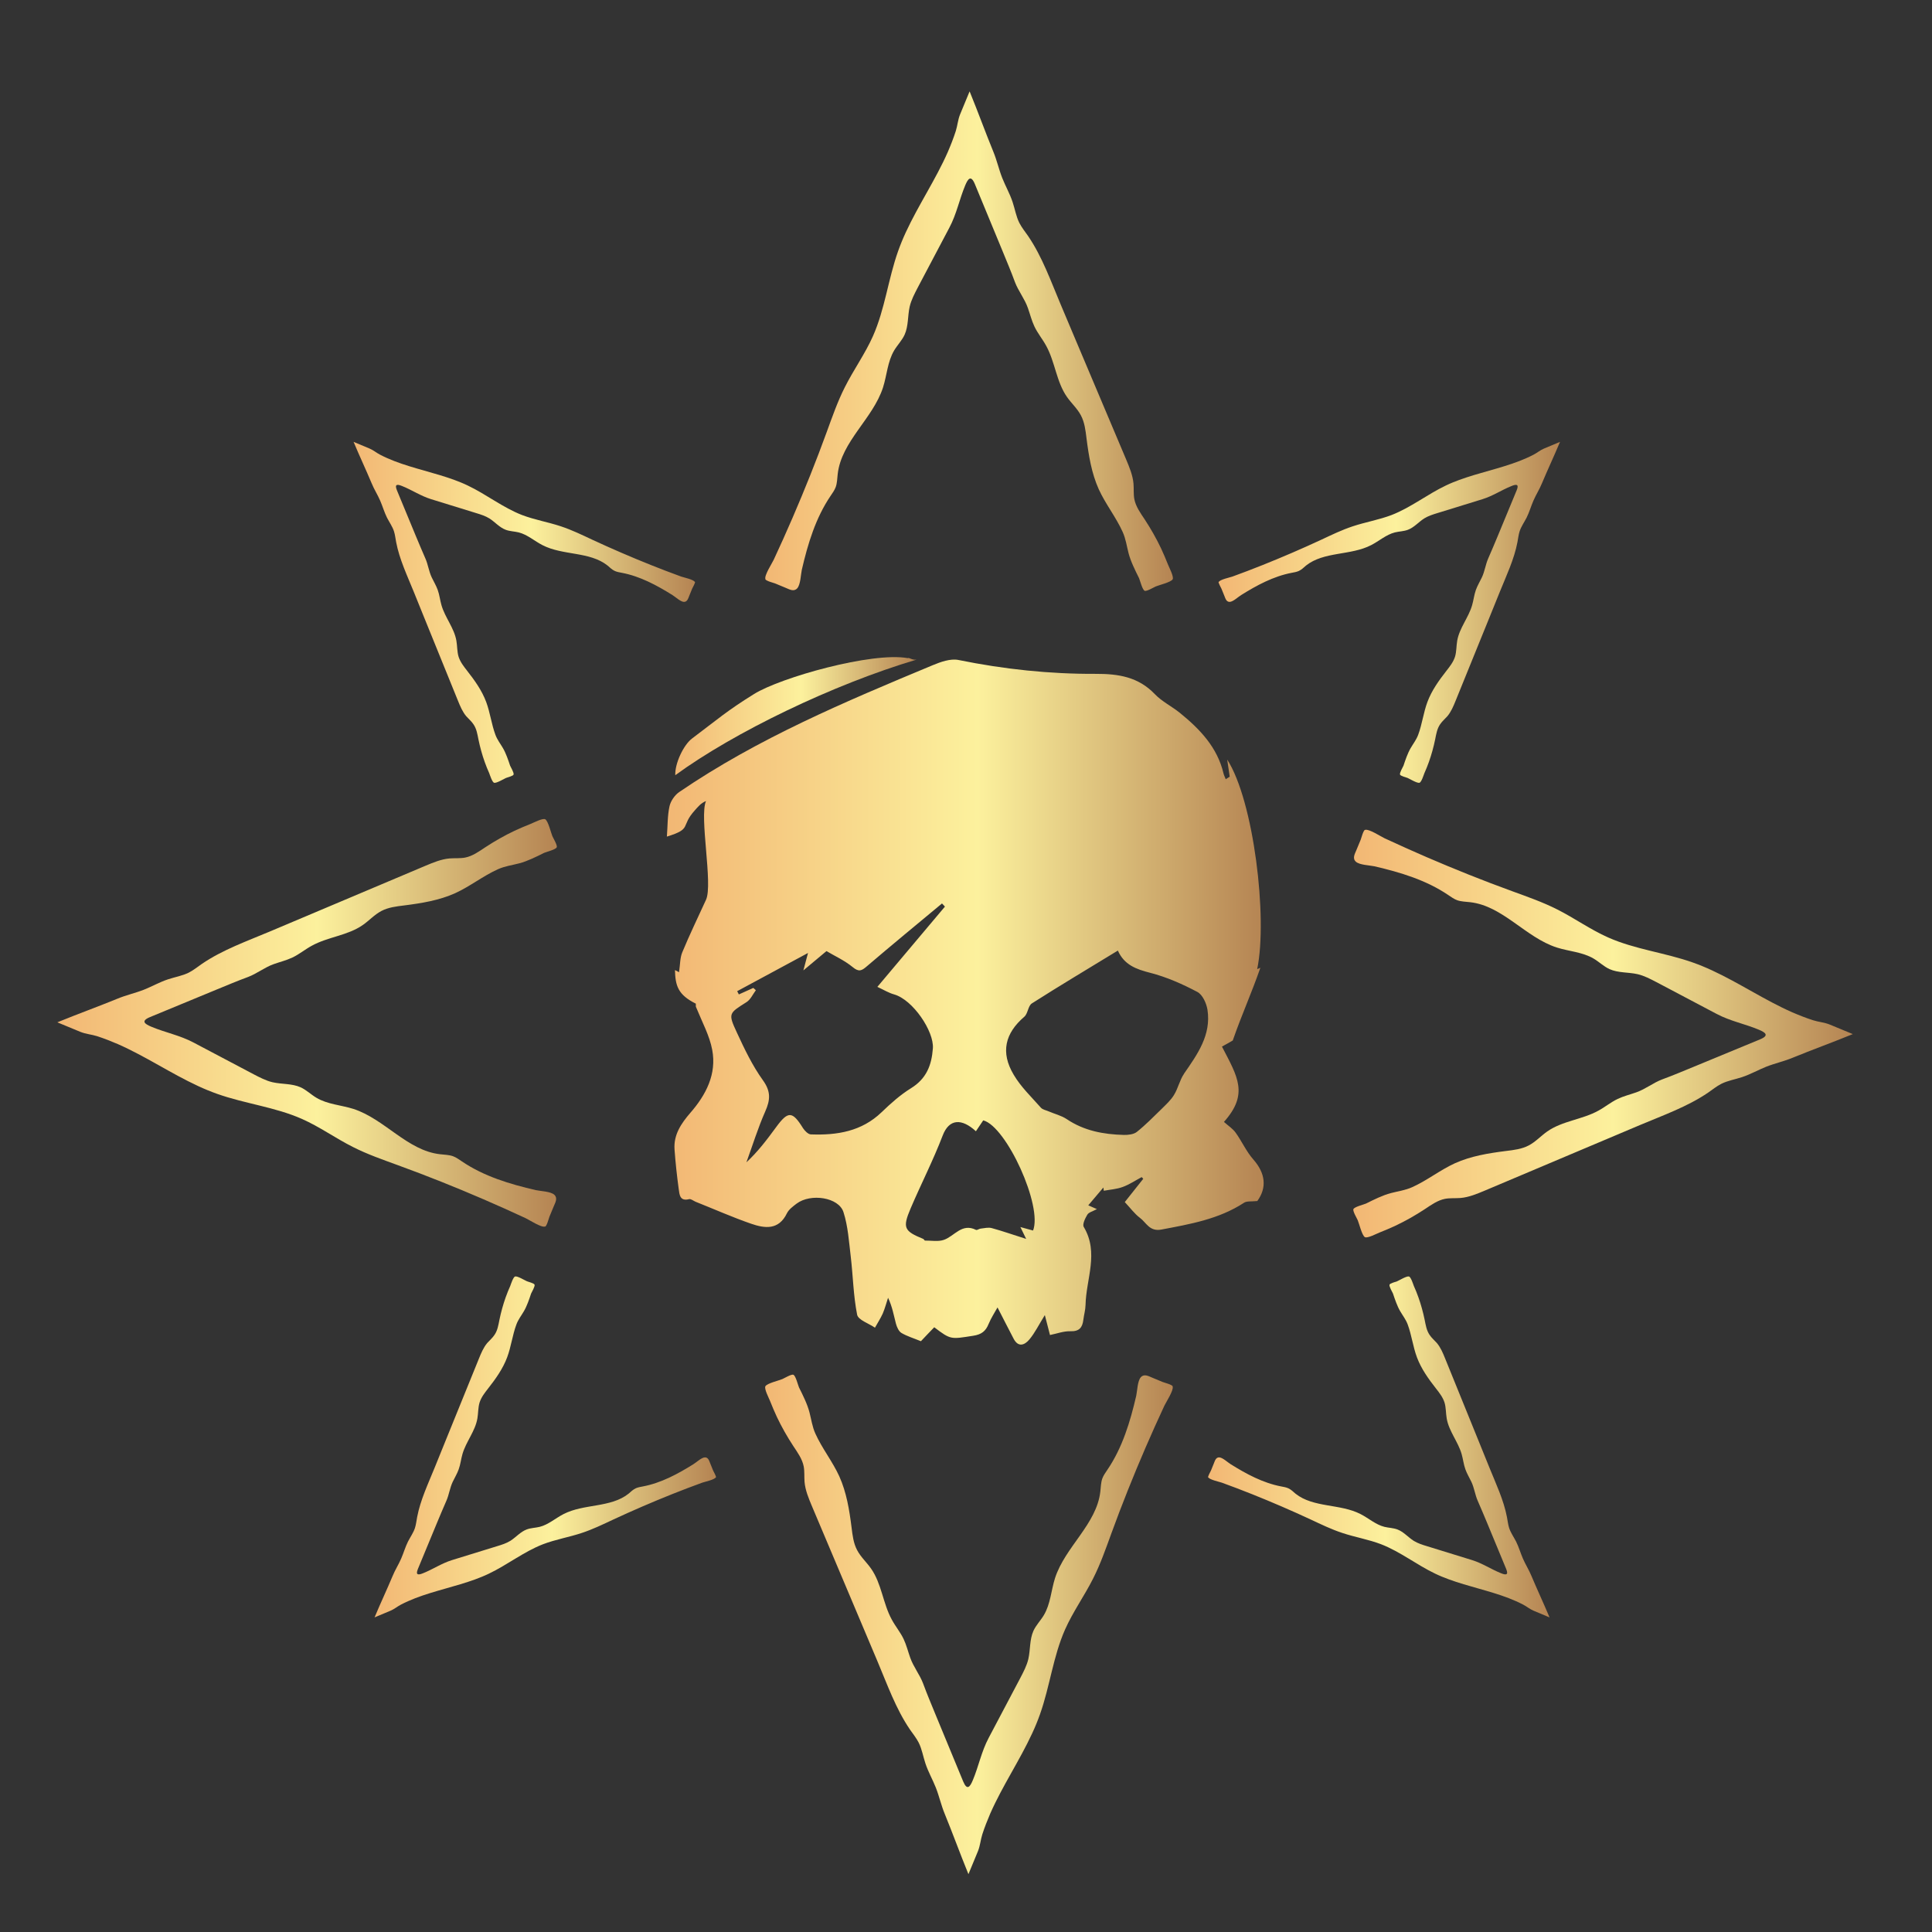 <svg width="160" height="160" viewBox="0 0 160 160" fill="none" xmlns="http://www.w3.org/2000/svg">
<rect x="0" y="0" width="160" height="160" fill="#333333" stroke="none"/>
<path d="M104.117 80.251C104.995 76.019 103.83 66.312 101.632 62.906L101.84 64.322C101.727 64.392 101.623 64.461 101.51 64.531C101.449 64.374 101.371 64.227 101.328 64.062C100.815 61.88 99.364 60.377 97.704 59.03C97.035 58.492 96.227 58.1 95.636 57.483C94.271 56.058 92.629 55.798 90.743 55.806C86.928 55.824 83.14 55.424 79.386 54.659C78.717 54.52 77.9 54.816 77.231 55.094C69.992 58.109 62.771 61.142 56.253 65.591C55.88 65.843 55.541 66.338 55.445 66.773C55.271 67.564 55.297 68.407 55.228 69.284C57.366 68.624 56.314 68.459 57.548 67.103C57.8 66.825 58.026 66.521 58.469 66.338C57.896 67.616 59.06 73.238 58.469 74.516C57.809 75.958 57.114 77.392 56.505 78.861C56.314 79.312 56.331 79.851 56.236 80.512C56.123 80.451 56.01 80.399 55.897 80.338C55.932 81.633 56.14 82.38 57.626 83.119V83.362C58.165 84.683 58.765 85.778 58.982 86.942C59.364 88.95 58.469 90.67 57.175 92.156C56.41 93.042 55.775 93.972 55.862 95.198C55.941 96.292 56.062 97.396 56.21 98.482C56.271 98.934 56.305 99.508 57.07 99.308C57.218 99.273 57.426 99.447 57.609 99.525C59.138 100.133 60.642 100.802 62.197 101.341C63.327 101.732 64.483 101.897 65.169 100.481C65.326 100.159 65.673 99.907 65.969 99.681C67.133 98.804 69.462 99.151 69.853 100.385C70.227 101.55 70.305 102.818 70.453 104.044C70.644 105.651 70.67 107.294 70.983 108.875C71.07 109.318 71.947 109.597 72.46 109.953C72.677 109.562 72.921 109.188 73.103 108.788C73.285 108.363 73.398 107.919 73.546 107.476C73.894 108.206 74.015 108.919 74.198 109.623C74.276 109.901 74.424 110.248 74.65 110.387C75.119 110.665 75.658 110.822 76.266 111.074C76.579 110.744 76.97 110.327 77.37 109.918C78.751 110.97 78.743 110.909 80.594 110.622C81.28 110.518 81.628 110.248 81.871 109.649C82.08 109.145 82.384 108.684 82.61 108.276C83.053 109.136 83.487 109.996 83.939 110.857C84.33 111.613 84.86 111.395 85.251 110.926C85.703 110.387 86.016 109.736 86.529 108.91C86.711 109.597 86.824 110.048 86.955 110.561C87.519 110.448 88.084 110.231 88.64 110.248C89.379 110.274 89.64 109.944 89.718 109.301C89.77 108.884 89.892 108.476 89.9 108.067C89.944 105.921 91.03 103.748 89.753 101.611C89.622 101.402 89.866 100.898 90.048 100.594C90.17 100.394 90.491 100.324 90.839 100.133C90.352 99.925 90.205 99.855 90.126 99.82C90.552 99.317 90.969 98.83 91.378 98.343L91.412 98.613C91.934 98.517 92.481 98.482 92.977 98.3C93.524 98.1 94.028 97.761 94.549 97.483C94.593 97.526 94.636 97.579 94.68 97.622C94.167 98.274 93.646 98.917 93.15 99.551C93.602 100.029 93.95 100.516 94.402 100.855C94.932 101.246 95.193 102.01 96.174 101.828C98.564 101.376 100.945 100.968 103.031 99.603C103.257 99.456 103.63 99.516 104.126 99.464C104.925 98.361 104.812 97.179 103.796 96.023C103.213 95.363 102.848 94.52 102.327 93.798C102.084 93.46 101.71 93.225 101.362 92.912C103.431 90.592 102.492 89.175 101.197 86.673C101.501 86.516 101.797 86.334 102.092 86.169C102.857 83.97 103.613 82.345 104.378 80.147C104.282 80.19 104.187 80.225 104.091 80.268L104.117 80.251ZM73.016 92.104C71.356 93.703 69.323 94.024 67.159 93.946C66.933 93.946 66.646 93.651 66.499 93.425C65.621 92.008 65.265 91.991 64.274 93.347C63.535 94.355 62.779 95.363 61.815 96.258C62.328 94.85 62.771 93.407 63.379 92.034C63.796 91.087 63.848 90.392 63.188 89.471C62.31 88.254 61.65 86.864 61.015 85.491C60.285 83.918 60.364 83.918 61.815 82.997C62.154 82.788 62.345 82.345 62.597 82.006C62.527 81.945 62.458 81.876 62.388 81.815C61.989 81.998 61.589 82.18 61.189 82.354C61.146 82.267 61.094 82.171 61.05 82.085C62.918 81.076 64.778 80.077 66.916 78.921C66.751 79.538 66.681 79.808 66.533 80.364C67.272 79.747 67.802 79.304 68.445 78.765C69.097 79.156 69.931 79.53 70.609 80.086C71.13 80.52 71.356 80.399 71.799 80.016C73.85 78.261 75.936 76.549 78.013 74.82C78.091 74.907 78.178 74.994 78.256 75.081C76.431 77.253 74.598 79.425 72.66 81.728C73.198 81.98 73.607 82.232 74.05 82.354C75.606 82.797 77.361 85.413 77.257 86.82C77.152 88.219 76.727 89.323 75.458 90.114C74.572 90.661 73.772 91.374 73.016 92.104ZM85.547 101.906C85.182 101.802 84.886 101.724 84.504 101.619C84.634 101.897 84.73 102.089 84.982 102.601C83.852 102.245 83.001 101.941 82.132 101.706C81.845 101.628 81.515 101.715 81.202 101.75C81.072 101.767 80.915 101.897 80.828 101.854C79.655 101.263 79.047 102.375 78.169 102.679C77.7 102.845 77.126 102.732 76.605 102.74C76.561 102.74 76.518 102.627 76.457 102.601C74.867 101.949 74.728 101.689 75.415 100.072C76.275 98.056 77.283 96.093 78.065 94.05C78.604 92.634 79.646 92.608 80.82 93.685C81.028 93.373 81.228 93.077 81.428 92.782C83.357 93.294 86.372 99.916 85.547 101.923V101.906ZM98.052 88.932C97.695 89.454 97.565 90.131 97.226 90.679C96.965 91.113 96.566 91.469 96.201 91.835C95.531 92.486 94.88 93.155 94.15 93.738C93.889 93.946 93.428 93.998 93.072 93.99C91.395 93.946 89.779 93.651 88.336 92.677C87.893 92.382 87.337 92.252 86.833 92.034C86.616 91.939 86.338 91.895 86.199 91.73C85.416 90.844 84.539 90.01 83.948 89.002C82.844 87.151 83.235 85.569 84.826 84.205C85.13 83.944 85.138 83.301 85.451 83.101C87.78 81.615 90.161 80.199 92.577 78.722C93.098 79.903 94.089 80.268 95.253 80.564C96.609 80.911 97.921 81.494 99.155 82.145C99.59 82.371 99.911 83.084 99.998 83.623C100.32 85.717 99.164 87.316 98.052 88.923V88.932Z" fill="url(#paint0_linear_308_77)"/>
<path d="M55.923 64.192C55.888 63.202 56.618 61.681 57.313 61.159C59.46 59.543 60.207 58.865 62.449 57.475C64.656 56.102 72.225 53.973 75.171 54.503C75.31 54.433 75.519 54.685 75.91 54.625C68.967 56.693 60.807 60.638 55.932 64.192H55.923Z" fill="url(#paint1_linear_308_77)"/>
<path d="M97.122 114.81C97.052 114.663 96.453 114.515 96.296 114.454C96.009 114.332 95.723 114.219 95.436 114.098C95.123 113.967 94.758 113.75 94.48 114.054C94.202 114.358 94.184 115.193 94.098 115.592C93.602 117.73 92.959 119.876 91.717 121.71C91.56 121.945 91.386 122.179 91.291 122.44C91.169 122.779 91.169 123.153 91.126 123.518C90.822 126.229 88.206 128.106 87.372 130.695C87.05 131.712 86.998 132.833 86.451 133.754C86.181 134.206 85.799 134.588 85.582 135.066C85.26 135.788 85.338 136.613 85.164 137.387C85.034 137.943 84.765 138.447 84.504 138.951C83.626 140.611 82.757 142.262 81.88 143.921C81.271 145.068 81.054 146.259 80.567 147.423C80.342 147.962 80.098 148.327 79.768 147.536C79.012 145.703 78.247 143.86 77.491 142.027C77.135 141.158 76.77 140.298 76.448 139.42C76.17 138.681 75.649 138.047 75.38 137.282C75.197 136.77 75.067 136.231 74.832 135.735C74.563 135.171 74.154 134.684 73.859 134.137C73.12 132.798 73.016 131.156 72.138 129.905C71.773 129.383 71.278 128.94 70.983 128.375C70.678 127.802 70.6 127.133 70.522 126.489C70.34 125.047 70.105 123.587 69.505 122.258C68.941 121.024 68.08 119.955 67.524 118.721C67.263 118.139 67.194 117.565 67.037 116.965C66.864 116.288 66.481 115.523 66.168 114.897C66.082 114.697 65.899 113.941 65.708 113.854C65.551 113.776 64.952 114.141 64.787 114.211C64.526 114.324 63.527 114.558 63.388 114.802C63.266 115.01 63.683 115.792 63.77 116.018C63.944 116.461 64.135 116.905 64.335 117.339C64.735 118.182 65.195 118.99 65.708 119.772C66.055 120.294 66.438 120.824 66.559 121.441C66.638 121.858 66.594 122.292 66.629 122.727C66.69 123.422 66.968 124.082 67.237 124.725C68.619 127.993 70.001 131.269 71.382 134.536C71.817 135.562 72.243 136.578 72.677 137.604C73.477 139.498 74.189 141.514 75.354 143.226C75.606 143.591 75.884 143.93 76.084 144.321C76.353 144.86 76.448 145.468 76.64 146.042C76.866 146.728 77.231 147.363 77.5 148.04C77.787 148.77 77.943 149.509 78.247 150.239C78.908 151.855 79.499 153.489 80.159 155.105C80.177 155.14 80.185 155.175 80.203 155.209C80.463 154.575 80.733 153.932 80.993 153.298C81.176 152.846 81.202 152.385 81.35 151.916C81.541 151.325 81.767 150.752 82.01 150.187C83.018 147.901 84.426 145.824 85.477 143.556C85.721 143.035 85.938 142.505 86.129 141.966C86.946 139.663 87.215 137.178 88.206 134.945C88.858 133.476 89.805 132.164 90.526 130.73C91.134 129.531 91.578 128.254 92.038 126.993C92.907 124.604 93.854 122.24 94.862 119.903C95.366 118.738 95.888 117.574 96.427 116.418C96.557 116.14 97.217 115.123 97.113 114.836L97.122 114.81Z" fill="url(#paint2_linear_308_77)"/>
<path d="M63.379 47.968C63.449 48.116 64.048 48.264 64.205 48.324C64.491 48.446 64.778 48.559 65.065 48.681C65.378 48.811 65.743 49.028 66.021 48.724C66.299 48.42 66.316 47.586 66.403 47.186C66.898 45.048 67.542 42.902 68.784 41.068C68.941 40.834 69.114 40.599 69.21 40.338C69.332 39.999 69.332 39.626 69.375 39.261C69.679 36.55 72.295 34.672 73.129 32.083C73.451 31.066 73.503 29.945 74.05 29.024C74.32 28.572 74.702 28.19 74.919 27.712C75.241 26.991 75.163 26.165 75.336 25.392C75.467 24.836 75.736 24.332 75.997 23.828C76.874 22.168 77.743 20.517 78.621 18.857C79.229 17.71 79.447 16.519 79.933 15.355C80.159 14.816 80.403 14.451 80.733 15.242C81.489 17.076 82.254 18.918 83.01 20.751C83.366 21.62 83.731 22.481 84.052 23.358C84.33 24.097 84.852 24.731 85.121 25.496C85.304 26.009 85.434 26.547 85.669 27.043C85.938 27.608 86.346 28.094 86.642 28.642C87.38 29.98 87.485 31.622 88.362 32.874C88.727 33.395 89.223 33.838 89.518 34.403C89.822 34.977 89.901 35.646 89.979 36.289C90.161 37.731 90.396 39.191 90.996 40.521C91.56 41.755 92.421 42.824 92.977 44.058C93.237 44.64 93.307 45.213 93.463 45.813C93.637 46.491 94.02 47.255 94.332 47.881C94.419 48.081 94.602 48.837 94.793 48.924C94.949 49.002 95.549 48.637 95.714 48.568C95.975 48.455 96.974 48.22 97.113 47.977C97.235 47.768 96.818 46.986 96.731 46.76C96.557 46.317 96.366 45.874 96.166 45.439C95.766 44.596 95.306 43.788 94.793 43.006C94.445 42.485 94.063 41.955 93.941 41.338C93.863 40.92 93.907 40.486 93.872 40.051C93.811 39.356 93.533 38.696 93.264 38.053C91.882 34.785 90.5 31.509 89.118 28.242C88.684 27.217 88.258 26.2 87.824 25.174C87.024 23.28 86.312 21.264 85.147 19.552C84.895 19.187 84.617 18.848 84.417 18.457C84.148 17.919 84.052 17.31 83.861 16.737C83.635 16.05 83.27 15.416 83.001 14.738C82.714 14.008 82.558 13.269 82.254 12.539C81.593 10.923 81.002 9.289 80.342 7.673C80.324 7.638 80.316 7.604 80.298 7.569C80.038 8.203 79.768 8.846 79.507 9.481C79.325 9.932 79.299 10.393 79.151 10.862C78.96 11.453 78.734 12.027 78.491 12.592C77.483 14.877 76.075 16.954 75.023 19.222C74.78 19.743 74.563 20.273 74.372 20.812C73.555 23.115 73.286 25.6 72.295 27.834C71.643 29.302 70.696 30.614 69.975 32.048C69.366 33.247 68.923 34.525 68.463 35.785C67.594 38.175 66.647 40.538 65.638 42.876C65.135 44.04 64.613 45.205 64.074 46.36C63.944 46.639 63.283 47.655 63.388 47.942L63.379 47.968Z" fill="url(#paint3_linear_308_77)"/>
<path d="M113.042 68.719C112.894 68.789 112.746 69.389 112.685 69.545C112.564 69.832 112.451 70.119 112.329 70.405C112.199 70.718 111.981 71.083 112.286 71.361C112.59 71.639 113.424 71.657 113.824 71.743C115.961 72.239 118.108 72.882 119.941 74.125C120.176 74.281 120.411 74.455 120.671 74.55C121.01 74.672 121.384 74.672 121.749 74.716C124.46 75.02 126.337 77.635 128.927 78.469C129.943 78.791 131.064 78.843 131.985 79.391C132.437 79.66 132.82 80.042 133.298 80.26C134.019 80.581 134.844 80.503 135.618 80.677C136.174 80.807 136.678 81.076 137.182 81.337C138.842 82.215 140.493 83.084 142.153 83.962C143.3 84.57 144.49 84.787 145.655 85.274C146.193 85.5 146.558 85.743 145.768 86.073C143.934 86.829 142.092 87.594 140.258 88.35C139.389 88.706 138.529 89.071 137.651 89.393C136.913 89.671 136.278 90.192 135.514 90.462C135.001 90.644 134.462 90.774 133.967 91.009C133.402 91.278 132.915 91.687 132.368 91.982C131.03 92.721 129.387 92.825 128.136 93.703C127.614 94.068 127.171 94.563 126.606 94.859C126.033 95.163 125.364 95.241 124.721 95.319C123.278 95.502 121.818 95.736 120.489 96.336C119.255 96.901 118.186 97.761 116.952 98.317C116.37 98.578 115.796 98.647 115.197 98.804C114.519 98.978 113.754 99.36 113.128 99.673C112.929 99.76 112.173 99.942 112.086 100.133C112.007 100.29 112.372 100.889 112.442 101.054C112.555 101.315 112.79 102.314 113.033 102.454C113.241 102.575 114.023 102.158 114.249 102.071C114.693 101.897 115.136 101.706 115.57 101.506C116.413 101.107 117.221 100.646 118.003 100.133C118.525 99.786 119.055 99.403 119.672 99.282C120.089 99.204 120.524 99.247 120.958 99.212C121.653 99.151 122.314 98.873 122.957 98.604C126.224 97.222 129.5 95.841 132.768 94.459C133.793 94.024 134.81 93.599 135.835 93.164C137.729 92.365 139.745 91.652 141.457 90.488C141.822 90.236 142.161 89.957 142.552 89.758C143.091 89.488 143.699 89.393 144.273 89.201C144.959 88.976 145.594 88.611 146.272 88.341C147.002 88.054 147.74 87.898 148.47 87.594C150.086 86.933 151.72 86.343 153.336 85.682C153.371 85.665 153.406 85.656 153.441 85.639C152.806 85.378 152.163 85.109 151.529 84.848C151.077 84.665 150.616 84.639 150.147 84.492C149.556 84.3 148.983 84.075 148.418 83.831C146.133 82.823 144.056 81.415 141.788 80.364C141.266 80.121 140.736 79.903 140.197 79.712C137.895 78.895 135.409 78.626 133.176 77.635C131.707 76.984 130.395 76.036 128.961 75.315C127.762 74.707 126.485 74.264 125.225 73.803C122.835 72.934 120.471 71.987 118.134 70.979C116.969 70.475 115.805 69.953 114.649 69.415C114.371 69.284 113.354 68.624 113.068 68.728L113.042 68.719Z" fill="url(#paint4_linear_308_77)"/>
<path d="M45.148 101.584C45.295 101.515 45.443 100.915 45.504 100.759C45.626 100.472 45.739 100.185 45.86 99.899C45.991 99.586 46.208 99.221 45.904 98.943C45.6 98.665 44.765 98.647 44.366 98.56C42.228 98.065 40.081 97.422 38.248 96.179C38.013 96.023 37.779 95.849 37.518 95.754C37.179 95.632 36.805 95.632 36.44 95.588C33.729 95.284 31.852 92.669 29.263 91.834C28.246 91.513 27.125 91.461 26.204 90.913C25.752 90.644 25.37 90.262 24.892 90.044C24.17 89.723 23.345 89.801 22.571 89.627C22.015 89.497 21.511 89.228 21.007 88.967C19.348 88.089 17.696 87.22 16.037 86.343C14.89 85.734 13.699 85.517 12.535 85.03C11.996 84.804 11.631 84.561 12.422 84.231C14.255 83.475 16.098 82.71 17.931 81.954C18.8 81.598 19.66 81.233 20.538 80.911C21.277 80.633 21.911 80.112 22.676 79.842C23.188 79.66 23.727 79.53 24.223 79.295C24.787 79.026 25.274 78.617 25.821 78.322C27.16 77.583 28.802 77.479 30.053 76.601C30.575 76.236 31.018 75.741 31.583 75.445C32.156 75.141 32.825 75.063 33.468 74.985C34.911 74.802 36.371 74.568 37.7 73.968C38.934 73.403 40.003 72.543 41.237 71.987C41.819 71.726 42.393 71.657 42.993 71.5C43.67 71.326 44.435 70.944 45.061 70.631C45.261 70.544 46.017 70.362 46.104 70.171C46.182 70.014 45.817 69.415 45.747 69.249C45.634 68.989 45.4 67.99 45.156 67.85C44.948 67.729 44.166 68.146 43.94 68.233C43.497 68.407 43.053 68.598 42.619 68.798C41.776 69.197 40.968 69.658 40.186 70.171C39.664 70.518 39.134 70.901 38.517 71.022C38.1 71.1 37.666 71.057 37.231 71.092C36.536 71.153 35.876 71.431 35.233 71.7C31.965 73.082 28.689 74.463 25.422 75.845C24.396 76.28 23.38 76.705 22.354 77.14C20.46 77.939 18.444 78.652 16.732 79.816C16.367 80.068 16.028 80.346 15.637 80.546C15.098 80.816 14.49 80.911 13.916 81.103C13.23 81.328 12.595 81.693 11.918 81.963C11.188 82.249 10.449 82.406 9.719 82.71C8.103 83.371 6.469 83.961 4.853 84.622C4.818 84.639 4.783 84.648 4.749 84.665C5.383 84.926 6.026 85.195 6.66 85.456C7.112 85.639 7.573 85.665 8.042 85.812C8.633 86.004 9.206 86.23 9.771 86.473C12.057 87.481 14.134 88.889 16.402 89.94C16.923 90.183 17.453 90.401 17.992 90.592C20.295 91.409 22.78 91.678 25.013 92.669C26.482 93.32 27.794 94.268 29.228 94.989C30.427 95.597 31.704 96.04 32.965 96.501C35.354 97.37 37.718 98.317 40.055 99.325C41.22 99.829 42.384 100.35 43.54 100.889C43.818 101.02 44.835 101.68 45.122 101.576L45.148 101.584Z" fill="url(#paint5_linear_308_77)"/>
<path d="M59.295 122.371C59.33 122.266 59.104 121.893 59.06 121.788C58.982 121.589 58.895 121.389 58.817 121.189C58.73 120.972 58.652 120.685 58.374 120.694C58.096 120.702 57.67 121.111 57.426 121.258C56.132 122.067 54.75 122.814 53.238 123.101C53.047 123.135 52.847 123.17 52.664 123.248C52.43 123.353 52.247 123.535 52.056 123.7C50.57 124.882 48.354 124.517 46.66 125.395C45.999 125.734 45.417 126.264 44.696 126.446C44.34 126.533 43.966 126.533 43.618 126.663C43.105 126.855 42.732 127.307 42.271 127.602C41.932 127.811 41.55 127.932 41.176 128.045C39.925 128.428 38.682 128.819 37.431 129.201C36.571 129.47 35.876 129.948 35.059 130.278C34.685 130.435 34.381 130.487 34.607 129.94C35.137 128.662 35.667 127.376 36.197 126.099C36.449 125.499 36.701 124.891 36.962 124.3C37.188 123.796 37.249 123.231 37.492 122.718C37.657 122.371 37.857 122.049 37.987 121.684C38.135 121.276 38.178 120.833 38.3 120.415C38.596 119.39 39.352 118.53 39.534 117.478C39.612 117.035 39.586 116.575 39.717 116.149C39.855 115.714 40.142 115.349 40.42 114.993C41.046 114.194 41.646 113.359 42.002 112.403C42.332 111.517 42.436 110.57 42.767 109.683C42.923 109.266 43.175 108.954 43.392 108.58C43.636 108.163 43.827 107.598 43.983 107.129C44.044 106.99 44.322 106.529 44.27 106.39C44.235 106.277 43.757 106.155 43.644 106.112C43.462 106.034 42.853 105.66 42.662 105.712C42.497 105.756 42.315 106.347 42.254 106.503C42.115 106.807 41.993 107.12 41.88 107.433C41.663 108.041 41.489 108.675 41.359 109.31C41.272 109.744 41.203 110.188 40.95 110.552C40.785 110.804 40.551 110.996 40.351 111.222C40.038 111.595 39.847 112.056 39.664 112.508C38.734 114.802 37.805 117.096 36.866 119.399C36.579 120.111 36.284 120.833 35.997 121.545C35.458 122.875 34.815 124.222 34.546 125.638C34.485 125.942 34.459 126.246 34.364 126.542C34.233 126.942 33.981 127.289 33.79 127.663C33.564 128.115 33.425 128.61 33.225 129.071C33.008 129.575 32.721 130.009 32.513 130.522C32.043 131.643 31.522 132.746 31.053 133.867C31.044 133.893 31.035 133.92 31.018 133.946C31.461 133.763 31.904 133.581 32.347 133.389C32.66 133.259 32.904 133.042 33.208 132.885C33.59 132.686 33.99 132.512 34.39 132.355C36.015 131.73 37.735 131.391 39.369 130.791C39.742 130.652 40.116 130.504 40.472 130.331C42.011 129.601 43.375 128.506 44.965 127.889C46.008 127.489 47.12 127.307 48.189 126.95C49.084 126.655 49.927 126.246 50.779 125.847C52.386 125.099 54.02 124.395 55.671 123.735C56.497 123.405 57.322 123.092 58.156 122.788C58.356 122.718 59.182 122.544 59.277 122.345L59.295 122.371Z" fill="url(#paint6_linear_308_77)"/>
<path d="M100.05 122.371C100.015 122.266 100.241 121.893 100.285 121.788C100.363 121.589 100.45 121.389 100.528 121.189C100.615 120.972 100.693 120.685 100.971 120.694C101.249 120.702 101.675 121.111 101.918 121.258C103.213 122.067 104.595 122.814 106.107 123.101C106.298 123.135 106.498 123.17 106.68 123.248C106.915 123.353 107.098 123.535 107.289 123.7C108.775 124.882 110.991 124.517 112.685 125.395C113.346 125.734 113.928 126.264 114.649 126.446C115.005 126.533 115.379 126.533 115.727 126.663C116.239 126.855 116.613 127.307 117.074 127.602C117.412 127.811 117.795 127.932 118.168 128.045C119.42 128.428 120.662 128.819 121.914 129.201C122.774 129.47 123.469 129.948 124.286 130.278C124.66 130.435 124.964 130.487 124.738 129.94C124.208 128.662 123.678 127.376 123.148 126.099C122.896 125.499 122.644 124.891 122.383 124.3C122.157 123.796 122.096 123.231 121.853 122.718C121.688 122.371 121.488 122.049 121.358 121.684C121.21 121.276 121.166 120.833 121.045 120.415C120.749 119.39 119.993 118.53 119.811 117.478C119.733 117.035 119.759 116.575 119.628 116.149C119.489 115.714 119.203 115.349 118.925 114.993C118.299 114.194 117.699 113.359 117.343 112.403C117.013 111.517 116.908 110.57 116.578 109.683C116.422 109.266 116.17 108.954 115.953 108.58C115.709 108.163 115.518 107.598 115.362 107.129C115.301 106.99 115.023 106.529 115.075 106.39C115.11 106.277 115.588 106.155 115.701 106.112C115.883 106.034 116.491 105.66 116.683 105.712C116.848 105.756 117.03 106.347 117.091 106.503C117.23 106.807 117.352 107.12 117.465 107.433C117.682 108.041 117.856 108.675 117.986 109.31C118.073 109.744 118.142 110.188 118.394 110.552C118.56 110.804 118.794 110.996 118.994 111.222C119.307 111.595 119.498 112.056 119.681 112.508C120.61 114.802 121.54 117.096 122.479 119.399C122.765 120.111 123.061 120.833 123.348 121.545C123.886 122.875 124.529 124.222 124.799 125.638C124.86 125.942 124.886 126.246 124.981 126.542C125.112 126.942 125.364 127.289 125.555 127.663C125.781 128.115 125.92 128.61 126.12 129.071C126.337 129.575 126.624 130.009 126.832 130.522C127.302 131.643 127.823 132.746 128.292 133.867C128.301 133.893 128.31 133.92 128.327 133.946C127.884 133.763 127.441 133.581 126.997 133.389C126.685 133.259 126.441 133.042 126.137 132.885C125.755 132.686 125.355 132.512 124.955 132.355C123.33 131.73 121.61 131.391 119.976 130.791C119.602 130.652 119.229 130.504 118.872 130.331C117.334 129.601 115.97 128.506 114.38 127.889C113.337 127.489 112.225 127.307 111.156 126.95C110.261 126.655 109.418 126.246 108.566 125.847C106.959 125.099 105.325 124.395 103.674 123.735C102.848 123.405 102.023 123.092 101.188 122.788C100.989 122.718 100.163 122.544 100.067 122.345L100.05 122.371Z" fill="url(#paint7_linear_308_77)"/>
<path d="M100.919 48.168C100.884 48.272 101.11 48.646 101.154 48.75C101.232 48.95 101.319 49.15 101.397 49.349C101.484 49.567 101.562 49.853 101.84 49.845C102.118 49.836 102.544 49.428 102.787 49.28C104.082 48.472 105.464 47.724 106.976 47.438C107.167 47.403 107.367 47.368 107.55 47.29C107.784 47.186 107.967 47.003 108.158 46.838C109.644 45.656 111.86 46.021 113.554 45.144C114.215 44.805 114.797 44.275 115.518 44.092C115.874 44.005 116.248 44.005 116.596 43.875C117.108 43.684 117.482 43.232 117.943 42.936C118.281 42.728 118.664 42.606 119.037 42.493C120.289 42.111 121.531 41.72 122.783 41.337C123.643 41.068 124.338 40.59 125.155 40.26C125.529 40.103 125.833 40.051 125.607 40.599C125.077 41.876 124.547 43.162 124.017 44.44C123.765 45.039 123.513 45.648 123.252 46.239C123.026 46.742 122.965 47.307 122.722 47.82C122.557 48.168 122.357 48.489 122.227 48.854C122.079 49.263 122.036 49.706 121.914 50.123C121.618 51.148 120.862 52.009 120.68 53.06C120.602 53.503 120.628 53.964 120.497 54.39C120.358 54.824 120.072 55.189 119.794 55.545C119.168 56.345 118.568 57.179 118.212 58.135C117.882 59.021 117.777 59.968 117.447 60.855C117.291 61.272 117.039 61.585 116.822 61.959C116.578 62.376 116.387 62.94 116.231 63.41C116.17 63.549 115.892 64.009 115.944 64.148C115.979 64.261 116.457 64.383 116.57 64.426C116.752 64.505 117.36 64.878 117.552 64.826C117.717 64.783 117.899 64.192 117.96 64.035C118.099 63.731 118.221 63.418 118.334 63.105C118.551 62.497 118.725 61.863 118.855 61.228C118.942 60.794 119.011 60.351 119.263 59.986C119.429 59.734 119.663 59.543 119.863 59.317C120.176 58.943 120.367 58.483 120.55 58.031C121.479 55.736 122.409 53.442 123.348 51.14C123.634 50.427 123.93 49.706 124.217 48.993C124.755 47.664 125.398 46.317 125.668 44.9C125.729 44.596 125.755 44.292 125.85 43.996C125.981 43.597 126.233 43.249 126.424 42.876C126.65 42.424 126.789 41.928 126.989 41.468C127.206 40.964 127.493 40.529 127.701 40.017C128.171 38.896 128.692 37.792 129.161 36.671C129.17 36.645 129.179 36.619 129.196 36.593C128.753 36.775 128.31 36.958 127.866 37.149C127.554 37.279 127.31 37.496 127.006 37.653C126.624 37.853 126.224 38.027 125.824 38.183C124.199 38.809 122.479 39.148 120.845 39.747C120.471 39.886 120.098 40.034 119.741 40.208C118.203 40.938 116.839 42.033 115.249 42.65C114.206 43.049 113.094 43.232 112.025 43.588C111.13 43.884 110.287 44.292 109.435 44.692C107.828 45.439 106.194 46.143 104.543 46.803C103.717 47.134 102.892 47.446 102.058 47.751C101.858 47.82 101.032 47.994 100.937 48.194L100.919 48.168Z" fill="url(#paint8_linear_308_77)"/>
<path d="M57.557 48.168C57.592 48.272 57.366 48.646 57.322 48.75C57.244 48.95 57.157 49.15 57.079 49.349C56.992 49.567 56.914 49.853 56.636 49.845C56.358 49.836 55.932 49.428 55.688 49.28C54.394 48.472 53.012 47.724 51.5 47.438C51.309 47.403 51.109 47.368 50.926 47.29C50.692 47.186 50.509 47.003 50.318 46.838C48.832 45.656 46.616 46.021 44.922 45.144C44.261 44.805 43.679 44.275 42.958 44.092C42.602 44.005 42.228 44.005 41.88 43.875C41.368 43.684 40.994 43.232 40.533 42.936C40.194 42.728 39.812 42.606 39.438 42.493C38.187 42.111 36.944 41.72 35.693 41.337C34.833 41.068 34.138 40.59 33.321 40.26C32.947 40.103 32.643 40.051 32.869 40.599C33.399 41.876 33.929 43.162 34.459 44.44C34.711 45.039 34.963 45.648 35.224 46.239C35.45 46.742 35.511 47.307 35.754 47.82C35.919 48.168 36.119 48.489 36.249 48.854C36.397 49.263 36.441 49.706 36.562 50.123C36.858 51.148 37.614 52.009 37.796 53.06C37.874 53.503 37.848 53.964 37.979 54.39C38.118 54.824 38.404 55.189 38.682 55.545C39.308 56.345 39.908 57.179 40.264 58.135C40.594 59.021 40.699 59.968 41.029 60.855C41.185 61.272 41.437 61.585 41.654 61.959C41.898 62.376 42.089 62.94 42.245 63.41C42.306 63.549 42.584 64.009 42.532 64.148C42.497 64.261 42.019 64.383 41.906 64.426C41.724 64.505 41.116 64.878 40.924 64.826C40.759 64.783 40.577 64.192 40.516 64.035C40.377 63.731 40.255 63.418 40.142 63.105C39.925 62.497 39.751 61.863 39.621 61.228C39.534 60.794 39.465 60.351 39.212 59.986C39.047 59.734 38.813 59.543 38.613 59.317C38.3 58.943 38.109 58.483 37.926 58.031C36.997 55.736 36.067 53.442 35.128 51.14C34.842 50.427 34.546 49.706 34.259 48.993C33.721 47.664 33.078 46.317 32.808 44.9C32.747 44.596 32.721 44.292 32.626 43.996C32.495 43.597 32.243 43.249 32.052 42.876C31.826 42.424 31.687 41.928 31.487 41.468C31.27 40.964 30.983 40.529 30.775 40.017C30.305 38.896 29.784 37.792 29.315 36.671C29.306 36.645 29.297 36.619 29.28 36.593C29.723 36.775 30.166 36.958 30.61 37.149C30.922 37.279 31.166 37.496 31.47 37.653C31.852 37.853 32.252 38.027 32.652 38.183C34.277 38.809 35.997 39.148 37.631 39.747C38.005 39.886 38.378 40.034 38.735 40.208C40.273 40.938 41.637 42.033 43.227 42.65C44.27 43.049 45.382 43.232 46.451 43.588C47.346 43.884 48.189 44.292 49.041 44.692C50.648 45.439 52.282 46.143 53.933 46.803C54.759 47.134 55.584 47.446 56.418 47.751C56.618 47.82 57.444 47.994 57.539 48.194L57.557 48.168Z" fill="url(#paint9_linear_308_77)"/>
<defs>
<linearGradient id="paint0_linear_308_77" x1="55.228" y1="83.848" x2="104.652" y2="83.848" gradientUnits="userSpaceOnUse">
<stop stop-color="#F2B774"/>
<stop offset="0.521" stop-color="#FCF19D"/>
<stop offset="0.99" stop-color="#B68654"/>
</linearGradient>
<linearGradient id="paint1_linear_308_77" x1="55.922" y1="59.454" x2="75.91" y2="59.454" gradientUnits="userSpaceOnUse">
<stop stop-color="#F2B774"/>
<stop offset="0.521" stop-color="#FCF19D"/>
<stop offset="0.99" stop-color="#B68654"/>
</linearGradient>
<linearGradient id="paint2_linear_308_77" x1="63.366" y1="135.153" x2="97.124" y2="135.153" gradientUnits="userSpaceOnUse">
<stop stop-color="#F2B774"/>
<stop offset="0.521" stop-color="#FCF19D"/>
<stop offset="0.99" stop-color="#B68654"/>
</linearGradient>
<linearGradient id="paint3_linear_308_77" x1="63.377" y1="28.879" x2="97.135" y2="28.879" gradientUnits="userSpaceOnUse">
<stop stop-color="#F2B774"/>
<stop offset="0.521" stop-color="#FCF19D"/>
<stop offset="0.99" stop-color="#B68654"/>
</linearGradient>
<linearGradient id="paint4_linear_308_77" x1="112.075" y1="86.108" x2="153.441" y2="86.108" gradientUnits="userSpaceOnUse">
<stop stop-color="#F2B774"/>
<stop offset="0.521" stop-color="#FCF19D"/>
<stop offset="0.99" stop-color="#B68654"/>
</linearGradient>
<linearGradient id="paint5_linear_308_77" x1="4.749" y1="85.219" x2="46.114" y2="85.219" gradientUnits="userSpaceOnUse">
<stop stop-color="#F2B774"/>
<stop offset="0.521" stop-color="#FCF19D"/>
<stop offset="0.99" stop-color="#B68654"/>
</linearGradient>
<linearGradient id="paint6_linear_308_77" x1="31.018" y1="120.254" x2="59.298" y2="120.254" gradientUnits="userSpaceOnUse">
<stop stop-color="#F2B774"/>
<stop offset="0.521" stop-color="#FCF19D"/>
<stop offset="0.99" stop-color="#B68654"/>
</linearGradient>
<linearGradient id="paint7_linear_308_77" x1="100.047" y1="120.254" x2="128.327" y2="120.254" gradientUnits="userSpaceOnUse">
<stop stop-color="#F2B774"/>
<stop offset="0.521" stop-color="#FCF19D"/>
<stop offset="0.99" stop-color="#B68654"/>
</linearGradient>
<linearGradient id="paint8_linear_308_77" x1="100.916" y1="51.14" x2="129.196" y2="51.14" gradientUnits="userSpaceOnUse">
<stop stop-color="#F2B774"/>
<stop offset="0.521" stop-color="#FCF19D"/>
<stop offset="0.99" stop-color="#B68654"/>
</linearGradient>
<linearGradient id="paint9_linear_308_77" x1="29.28" y1="51.14" x2="57.56" y2="51.14" gradientUnits="userSpaceOnUse">
<stop stop-color="#F2B774"/>
<stop offset="0.521" stop-color="#FCF19D"/>
<stop offset="0.99" stop-color="#B68654"/>
</linearGradient>
</defs>
</svg>
